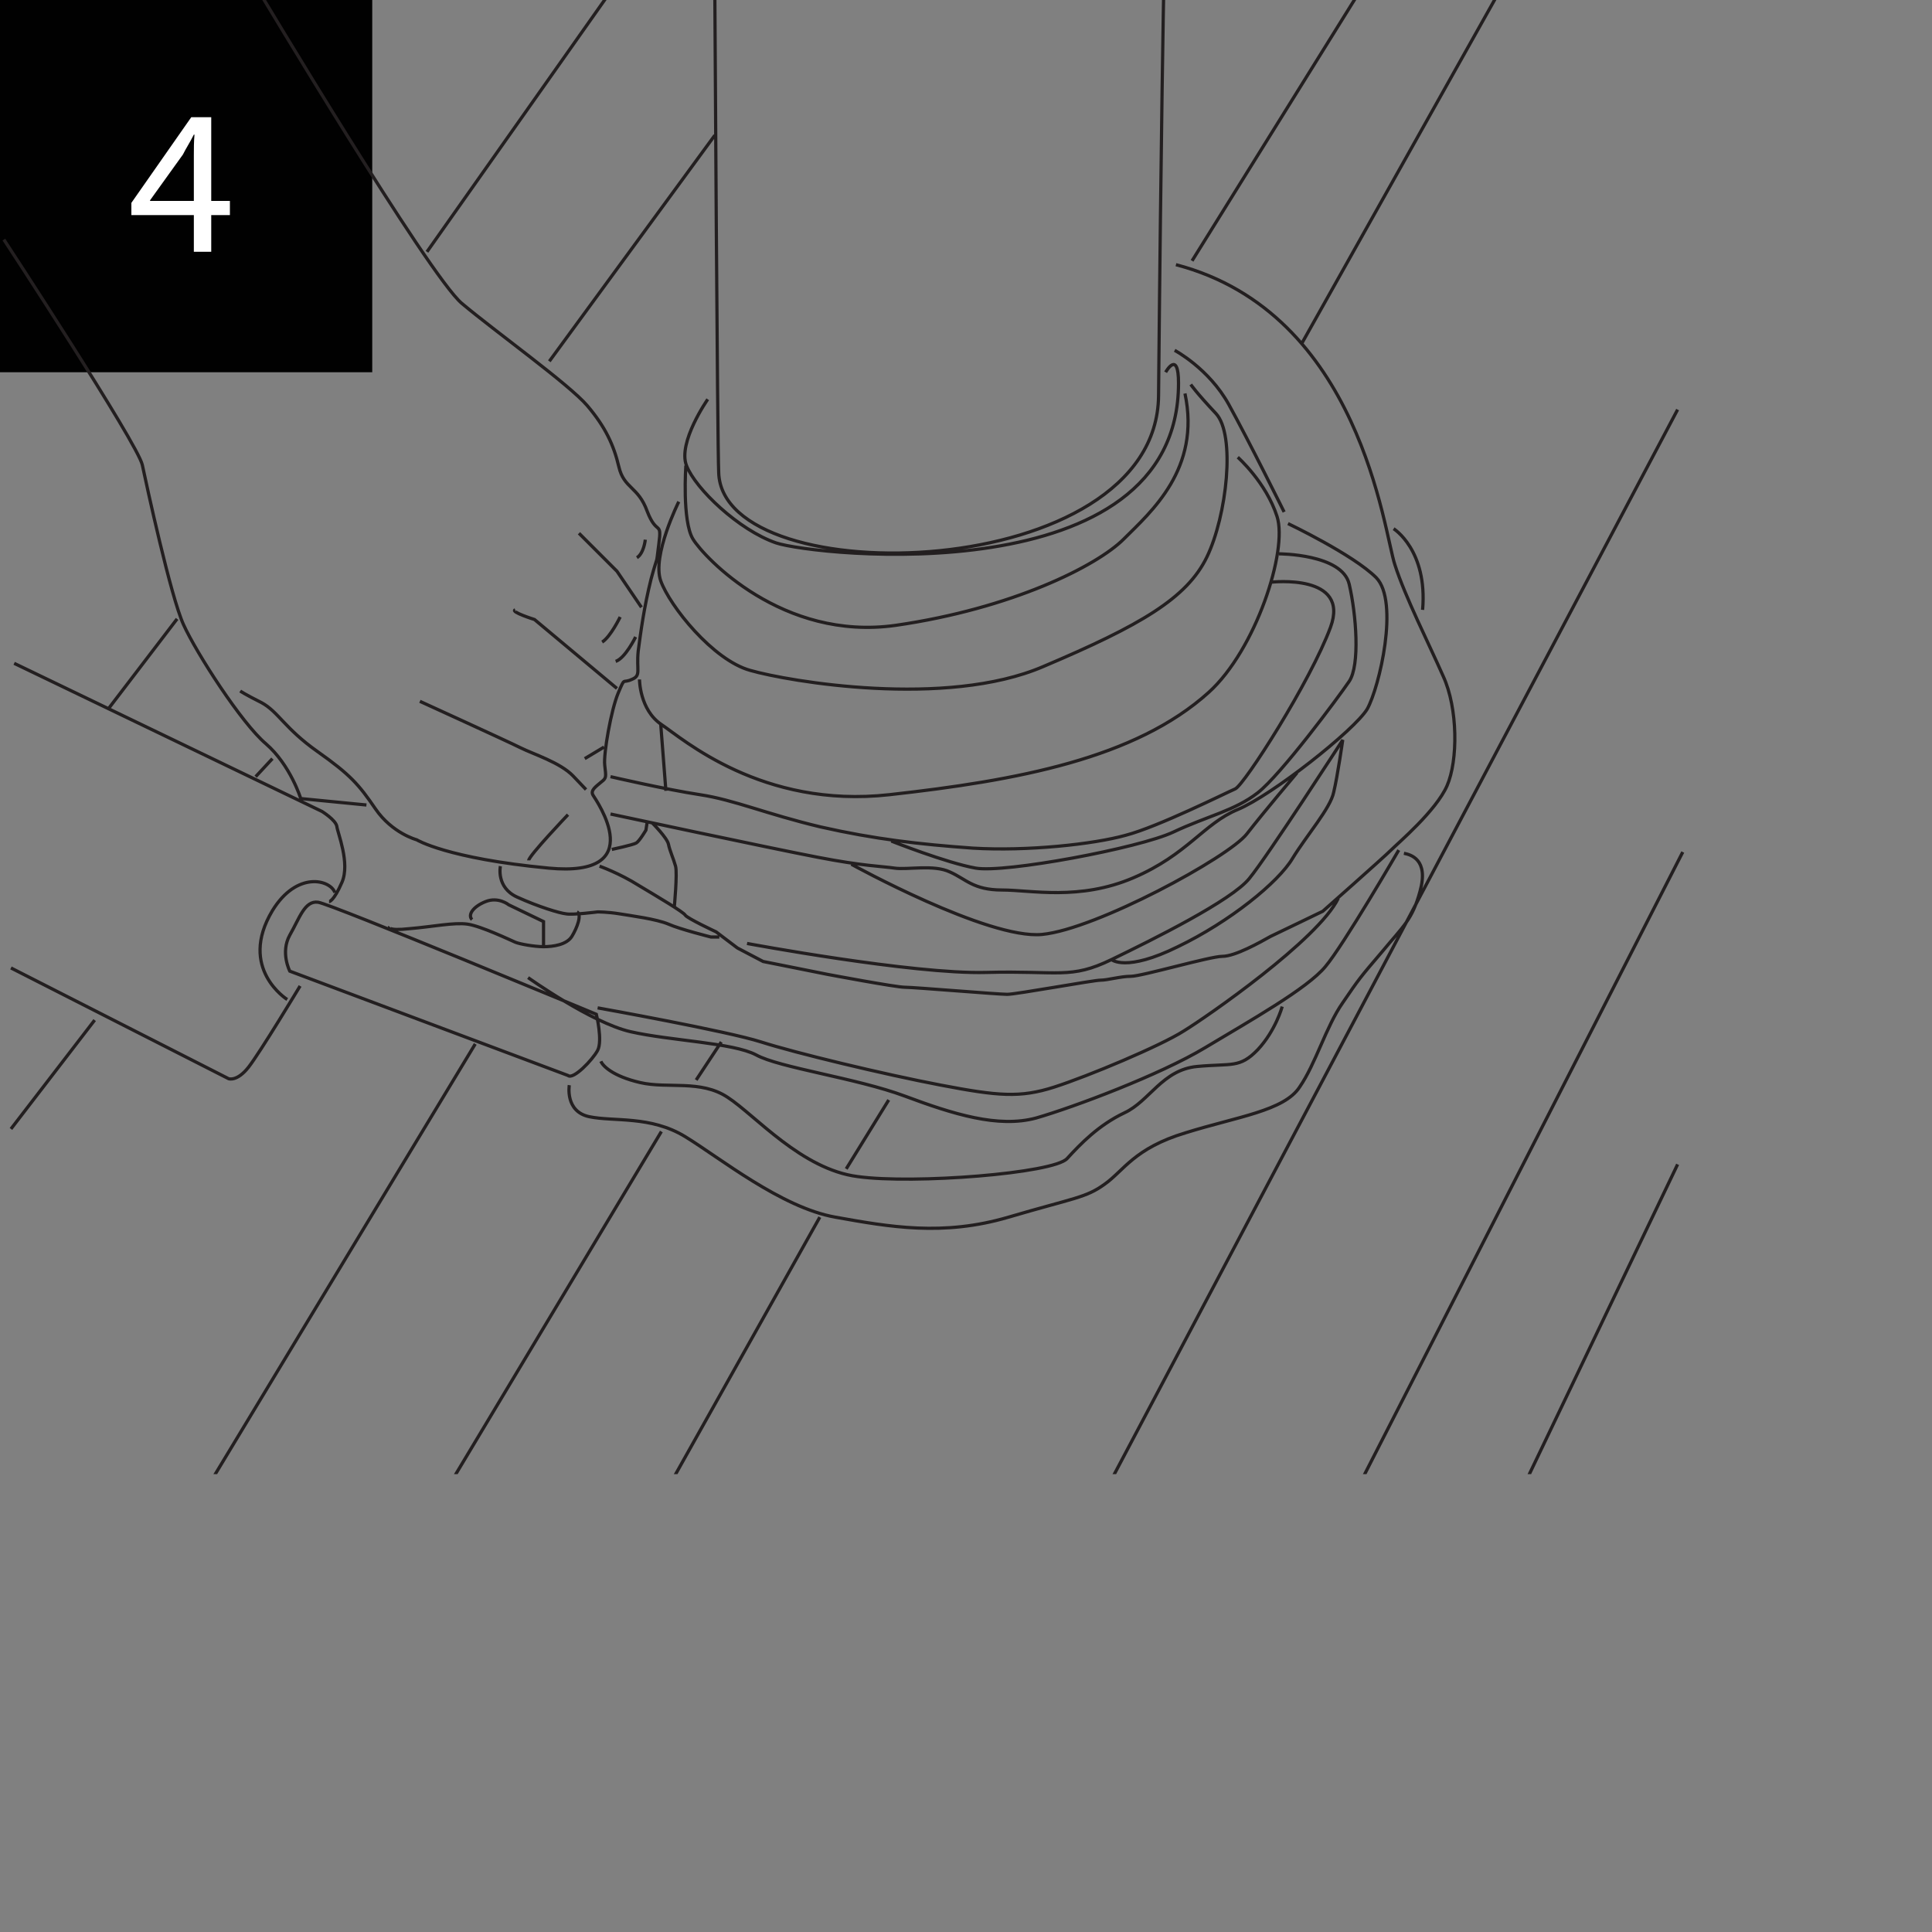 <?xml version="1.0" encoding="utf-8"?>
<!-- Generator: Adobe Illustrator 22.1.0, SVG Export Plug-In . SVG Version: 6.00 Build 0)  -->
<svg version="1.1" id="Layer_1" xmlns="http://www.w3.org/2000/svg" xmlns:xlink="http://www.w3.org/1999/xlink" x="0px" y="0px"
	 viewBox="0 0 300 300" style="enable-background:new 0 0 300 300;" xml:space="preserve">
<rect x="0" y="0" width="300" height="300" fill="#808080" stroke="none"/>
<style type="text/css">
	.st0{fill:#010101;}
	.st1{fill:#FFFFFF;}
	.st2{clip-path:url(#SVGID_2_);fill:none;stroke:#231F20;stroke-width:0.5;}
</style>
<g>
	<rect class="st0" width="57.8" height="57.8"/>
	<g>
		<path class="st1" d="M30.1,39.1v-5.7h-9.7v-1.9l9.3-13.3h3.1v13h2.9v2.2h-2.9v5.7H30.1z M30.1,31.2v-7c0-1.1,0-2.2,0.1-3.3h-0.1
			c-0.6,1.2-1.2,2.1-1.7,3.1l-5.1,7.1v0.1H30.1z"/>
	</g>
	<g>
		<defs>
			<rect id="SVGID_1_" x="0.1" y="0" width="261.7" height="228.9"/>
		</defs>
		<clipPath id="SVGID_2_">
			<use xlink:href="#SVGID_1_"  style="overflow:visible;"/>
		</clipPath>
		<path class="st2" d="M172.6,149c0,0,2.2,2,10.3-2c8.1-3.9,15.6-10,17.8-13.7c2.2-3.6,5.9-7.8,6.4-10.3c0.6-2.5,1.4-8.1,1.4-8.1
			s-11.7,18.1-14.5,21.5C191.3,139.8,179,145.9,172.6,149c-6.4,3.1-8.1,1.7-19.5,2c-11.4,0.3-37.1-4.5-37.1-4.5 M132.2,134.2
			c0,0,21.2,11.7,29.6,10.9c8.4-0.8,29-12,31.8-15.6c2.8-3.6,7.8-9.5,7.8-9.5 M94.8,126.4c0,0,24.8,5.3,32.1,6.7
			c7.2,1.4,10,1.4,12,1.7c2,0.3,6.1-0.6,8.6,0.6c2.5,1.1,3.6,2.8,8.1,2.8c4.5,0,12,1.7,20.4-1.9c8.4-3.6,10.9-8.4,16.2-10.6
			c5.3-2.2,18.1-12.3,20.1-15.6c1.9-3.4,5-16.7,1.4-20.4c-3.6-3.6-13.7-8.4-13.7-8.4 M198.6,86c0,0,9.8,0,10.9,4.7
			c1.1,4.7,1.7,12.6,0,15.1c-1.7,2.5-10.6,14.5-14.2,17.3c-3.6,2.8-7.8,3.6-13.1,6.1c-5.3,2.5-26.2,6.4-30.7,5.6
			c-4.5-0.8-13.1-4.2-13.1-4.2 M197.4,90.4c0,0,12.3-1.4,9.2,7c-3.1,8.4-13.4,24.5-14.8,25.1c-1.4,0.6-12,5.9-17,7.2
			c-5,1.4-15.3,2.5-23.7,2c-8.4-0.6-15.3-1.4-23.7-3.3c-8.4-2-13.4-4.2-18.7-5c-5.3-0.8-13.9-2.8-13.9-2.8 M103.4,122.8l-0.8-10.3
			 M99.3,105.5c0,0,0,4.7,3.4,7c3.3,2.2,15.6,13.1,35.4,10.9c19.8-2.2,38.2-5.6,49.6-15.9c7.3-6.6,12.3-22,10.6-27.3
			c-1.7-5.3-6.1-9.2-6.1-9.2 M105.4,77.9c0,0-4.2,8.4-2.8,12.3c1.4,3.9,8.1,12.3,13.9,13.9c5.9,1.7,30.4,5.9,45.5-0.6
			c15.1-6.4,22.3-10.6,25.4-17c3.1-6.4,4.5-19,1.4-22.3c-3.1-3.3-3.9-4.5-3.9-4.5 M106.5,72.3c0,0-0.6,8.6,1.1,11.4
			c1.7,2.8,13.9,15.9,31.5,13.4c18-2.6,31.2-9.2,35.4-13.4c4.2-4.2,12-10.9,9.5-22.6 M182.4,54.4c0,0,5.3,2.8,8.4,8.4
			c3.1,5.6,8.6,16.7,8.6,16.7 M109.9,62c0,0-4.7,6.7-3.3,10.3c1.4,3.6,8.1,10,13.9,12c5.9,2,62.5,8.1,62.5-24.8c0-5.3-2-1.7-2-1.7
			 M92.8,156.5c0,0,20.1,3.6,25.4,5.3c5.3,1.7,19,5,27.9,6.7c8.9,1.7,12.3,2,17.6,0.3c5.3-1.7,16.5-6.4,20.1-8.7
			c3.6-2.2,20.9-14.2,24-20.6 M216.4,82.1c0,0,5.3,3.3,4.5,12.6 M82,151.8c0,0,9.8,7,15.9,8.4c6.1,1.4,15.9,1.7,19.5,3.6
			c3.6,2,15.6,3.6,23.1,6.4c7.5,2.8,14.5,5,20.4,3.4c5.9-1.7,19.2-6.7,26.2-10.9c7-4.2,15.9-9.2,18.7-12.6
			c2.8-3.3,11.4-18.1,11.4-18.1 M111-0.8c0,0,0.4,70.4,0.6,74.2c0.6,19,68.1,17.3,68.3-12c0.4-42.4,0.8-62.8,0.8-62.8 M94.8-1.3
			L66.3,39.1 M111,21L85.3,56.1 M210.8-0.8l-25.7,41.3 M232.8-1.3l-30.7,54.7 M260.5,180.8L237,229.9 M261.3,132.3l-49.9,97.6
			 M260.5,63.6l-88.1,166.5 M102.7,175.7L70,230.2 M127.3,189l-23,41 M138,170.8l-6.6,10.7 M112,161.8l-3.9,5.9 M93.3,164.8
			c0.3,0.7,1.8,2.3,6.1,3.3c4.3,1,9.4-0.5,13.6,2.3c4.3,2.8,11.5,11.2,20.2,12.3c8.7,1.2,30.4-0.5,32.5-2.8c2.1-2.3,4.9-5.2,8.9-7.1
			c3.9-1.8,5.9-6.7,11.3-7.2c5.4-0.5,6.6,0.3,9.4-2.6c2.8-3,3.8-6.7,3.8-6.7 M88.4,168.5c0,0-0.7,4.1,3.1,4.9
			c3.8,0.8,9.5-0.2,14.9,3.1c5.4,3.3,14.9,11,23.3,12.5c8.4,1.5,16.7,3,26.9,0c10.2-3,12-3,14.9-5.1c3-2.1,4.6-5.6,12.6-8
			c8-2.5,15.3-3.4,17.7-7.1c2.5-3.6,4.1-9.4,6.7-13.1c2.6-3.8,2.6-3.8,6.1-7.9c3.4-4.1,4.7-5,5.9-9.4c1.4-5-1.5-5.7-2.5-5.9
			 M32.4,230.6l41.4-68.5 M1.7,175.3l13-16.9 M88.2,167L45,150.8c0,0-1.5-2.9,0-5.6c1.5-2.6,2.3-5.4,4.4-5.1
			c2.1,0.3,43.2,17.4,43.2,17.4s1,4.1,0.2,5.6C92,164.6,89,167.7,88.2,167z M44.6,155.2c0,0-7.7-4.8-2.3-13.8c3.8-6.2,9-4.8,9.7-2.8
			 M1.7,150.3l33.8,17.2c0,0,1.3,0.5,3.1-1.8c1.8-2.3,8-12.6,8-12.6 M84.4,147v-3.9l-5.4-2.6c0,0-1.6-1.3-3.6-0.5
			c-2,0.8-2.8,2.1-2.1,2.8 M101.3,127.8c0,0,2.3,2.3,2.5,3.3c0.2,1,0.8,2.3,1.1,3.4c0.3,1.1-0.2,6.4-0.2,6.4 M95,131.9
			c0,0,3.3-0.7,3.8-1c0.5-0.3,1.5-2,1.5-2l0.2-1.3 M93.1,134.5c0,0,3.1,1.1,6.1,3c3,1.8,6.9,4.1,7.2,4.6c0.3,0.5,4.8,2.6,4.8,2.6
			l3.3,2.5l4,2.1l10,2c0,0,10.6,2,12,2c1.4,0,14.5,1.1,15.9,1.1c1.4,0,13.4-2.2,14.5-2.2c1.1,0,3.1-0.6,4.7-0.6
			c1.7,0,12.3-3.1,14.2-3.1c2,0,5.9-2.2,7.5-3.1c1.7-0.8,8.1-3.9,8.1-3.9s9.5-8.4,10.6-9.5c1.1-1.1,7-6.1,8.7-10
			c1.7-3.9,1.7-12-0.6-17c-2.2-5-5.9-12.3-7.5-17.3c-1.7-5-5.3-39.1-34-46.6 M77.7,134.5c0,0-0.7,3.3,2.6,4.8
			c3.3,1.5,6.6,2.5,7.6,2.6c1,0.2,4.9-0.3,4.9-0.3s1.6,0,3.4,0.3c1.8,0.3,5.7,0.8,7.6,1.6c1.8,0.8,6.6,2,6.6,2h1.3 M60.5,143.9
			c0,0-0.5,0.7,3.1,0.3c3.6-0.3,6.9-1,9-0.7c2.1,0.3,6.7,2.5,7.4,2.8c0.7,0.3,3,0.7,4.4,0.7c1.5,0,3.6-0.3,4.4-1.6
			c0.8-1.3,1.6-3.4,0.8-3.8 M51.1,140c0,0,0.7,0,2-3c1.3-3-0.7-7.7-0.8-8.7c-0.2-1-2.3-2.3-2.3-2.3L2.2,103 M42.3,117.8l-2.6,2.8
			 M27.5,96.1l-10.7,14 M0.6,37.2c0,0,20.8,31.7,21.5,35c0.7,3.3,4.4,20.4,6.4,24.8c2,4.4,9,15.3,12.8,18.5c3.8,3.3,5.4,8.5,5.4,8.5
			l10.2,1 M93.8,116l-3,1.8 M88.2,126.5c0,0-6.1,6.4-6.1,7.1 M96.3,95.8c0,0-1.5,3.1-2.8,3.9 M98.7,98.9c0,0-1.6,3.3-3.1,3.8
			 M100.2,83.8c0,0-0.2,2.1-1.3,2.8 M89.9,82.8l5.9,5.9l3.8,5.6 M80,94.7c-0.8,0.3,3,1.5,3,1.5l12.8,10.7 M65.2,108.9
			c0,0,13.6,6.2,15.6,7.2c2,1,6.2,2.3,8.2,4.4l2,2.1 M40-1.7c0,0,26.6,44.5,31.7,48.8c5.1,4.3,16.7,12.6,19.5,15.9
			c2.8,3.3,4.1,6.1,4.9,9.5c0.8,3.4,3,3,4.4,6.9c1.5,3.9,2.3,1.3,1.8,5.1c-0.5,3.8,0,1-1.2,5.4c-1.1,4.4-1.6,8.2-2,11.2
			c-0.3,3,0.5,3.8-1,4.4c-1.5,0.7-1-0.5-2.1,2.1c-1.1,2.6-2.3,9.4-2.1,11.2c0.2,1.8,0.3,2-0.5,2.6c-0.8,0.7-1.8,1.3-1.3,2.1
			c0.5,0.8,8.9,12.8-6.9,11.3c-15.8-1.5-20.5-4.4-20.5-4.4s-3.8-1-6.4-4.8c-2.6-3.8-3.9-5.3-9-8.9c-5.1-3.6-6.1-6.2-8.7-7.6
			c-2.6-1.3-3.3-1.8-3.3-1.8"/>
	</g>
</g>
</svg>
